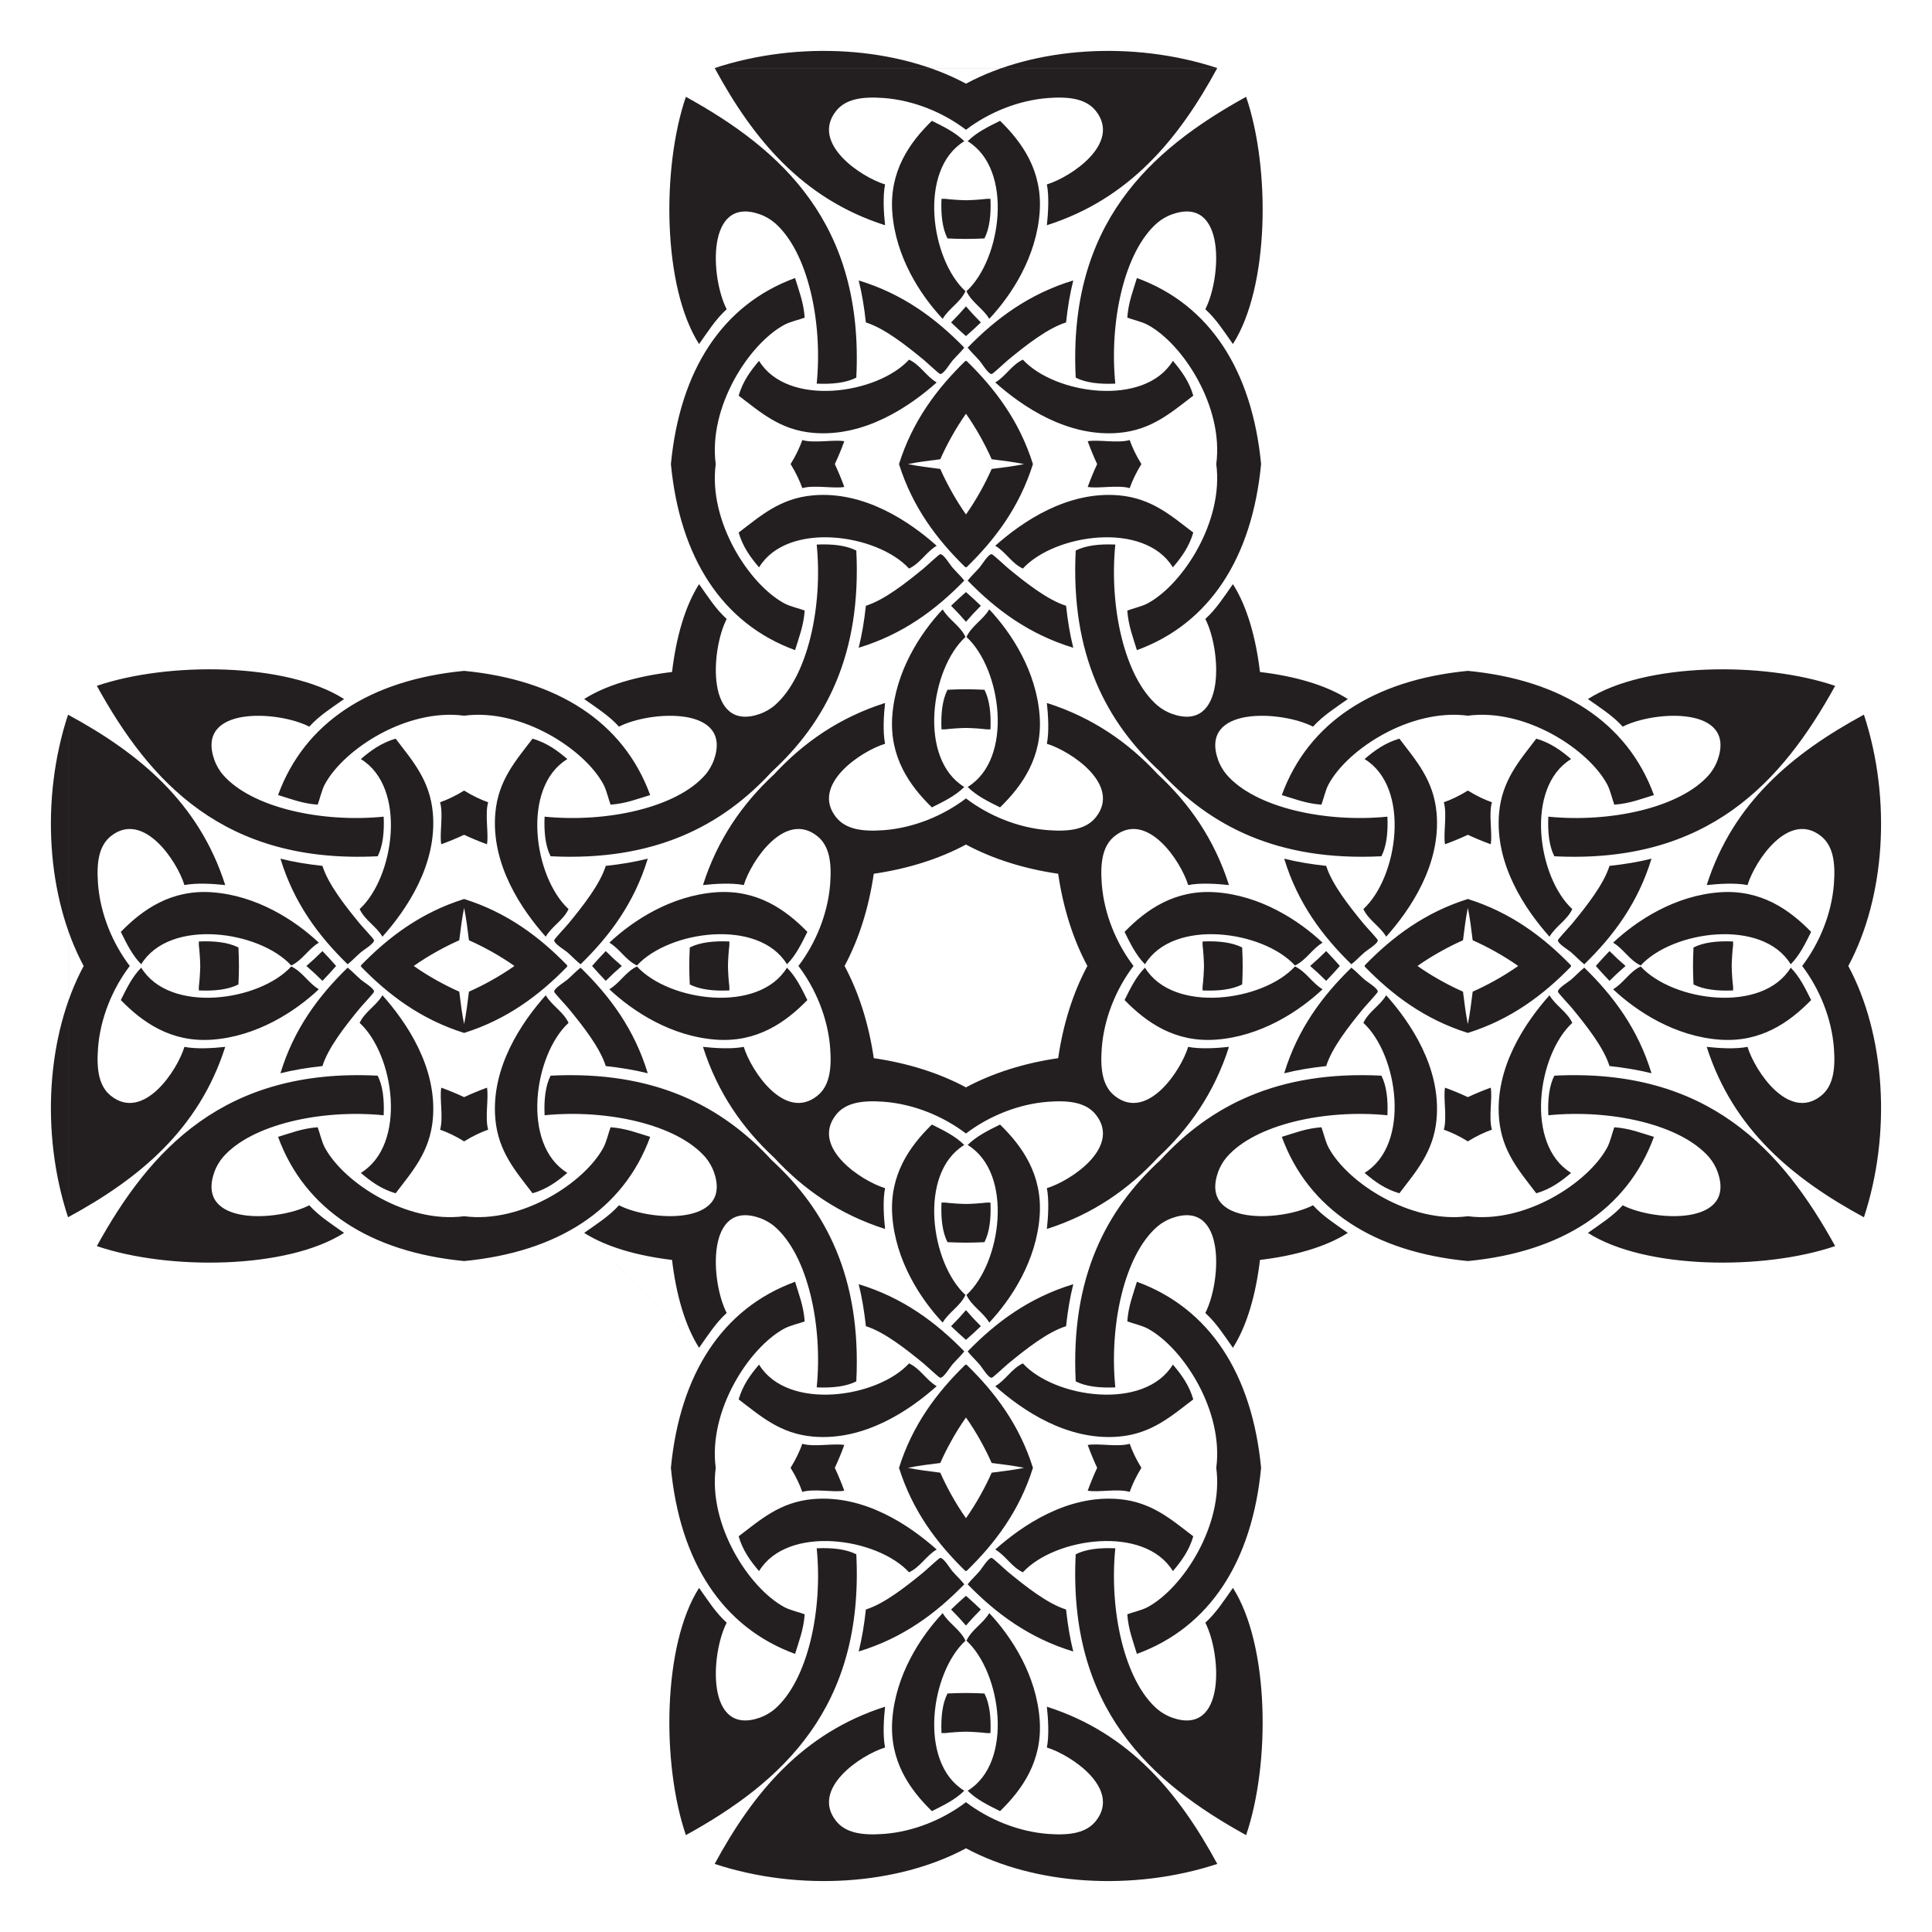 <?xml version="1.0" encoding="UTF-8"?>
<!DOCTYPE svg  PUBLIC '-//W3C//DTD SVG 1.1//EN'  'http://www.w3.org/Graphics/SVG/1.1/DTD/svg11.dtd'>
<svg enable-background="new 0 0 1688.957 1688.957" version="1.1" viewBox="0 0 1689 1689" xml:space="preserve" xmlns="http://www.w3.org/2000/svg">

	<path d="m1388.2 611.13c49.767-31.833 153.52-32.894 216.13-11.54-46.479 84.354-111.39 155.74-245.51 148.98-4.472-8.815-5.853-20.722-5.242-34.622 54.134 5.412 115.53-7.776 140.58-36.718 3.189-3.685 5.929-8.649 7.346-12.591 17.106-47.68-55.452-43.503-82.888-29.379-8.618-9.563-19.779-16.587-30.425-24.13m-777.04-310.36c-31.833-49.767-32.894-153.52-11.54-216.13 84.354 46.479 155.74 111.39 148.98 245.51-8.815 4.472-20.722 5.853-34.622 5.241 5.412-54.134-7.776-115.53-36.718-140.58-3.685-3.189-8.649-5.929-12.591-7.346-47.68-17.106-43.503 55.452-29.379 82.888-9.563 8.618-16.587 19.779-24.13 30.425m-310.36 777.04c-49.767 31.833-153.52 32.894-216.13 11.54 46.479-84.354 111.39-155.74 245.51-148.98 4.472 8.815 5.853 20.722 5.241 34.622-54.134-5.412-115.53 7.776-140.58 36.718-3.189 3.685-5.929 8.649-7.346 12.591-17.106 47.68 55.452 43.503 82.888 29.379 8.618 9.563 19.779 16.587 30.425 24.13m777.04 310.36c31.833 49.767 32.894 153.52 11.54 216.13-84.354-46.479-155.74-111.39-148.98-245.51 8.815-4.472 20.722-5.853 34.622-5.242-5.412 54.134 7.776 115.53 36.718 140.58 3.685 3.189 8.649 5.929 12.591 7.346 47.68 17.106 43.503-55.452 29.379-82.888 9.563-8.618 16.587-19.779 24.13-30.425m310.36-310.36c10.647-7.543 21.808-14.567 30.426-24.13 27.435 14.123 99.993 18.301 82.888-29.379-1.417-3.943-4.157-8.906-7.346-12.591-25.051-28.943-86.451-42.13-140.58-36.718-0.612-13.899 0.77-25.807 5.242-34.622 134.12-6.763 199.03 64.627 245.51 148.98-62.616 21.354-166.37 20.293-216.13-11.54m-310.36-777.04c-7.543-10.647-14.567-21.808-24.13-30.426 14.123-27.435 18.301-99.993-29.379-82.888-3.943 1.417-8.906 4.157-12.591 7.346-28.943 25.051-42.13 86.451-36.718 140.58-13.899 0.612-25.807-0.77-34.622-5.241-6.763-134.12 64.627-199.03 148.98-245.51 21.354 62.616 20.293 166.37-11.54 216.13m-777.04 310.36c-10.647 7.543-21.808 14.567-30.426 24.13-27.435-14.123-99.993-18.301-82.888 29.379 1.417 3.943 4.157 8.906 7.346 12.591 25.051 28.943 86.451 42.13 140.58 36.718 0.612 13.899-0.77 25.807-5.241 34.622-134.12 6.763-199.03-64.627-245.51-148.98 62.616-21.354 166.37-20.293 216.13 11.54m310.36 777.04c7.543 10.647 14.567 21.808 24.13 30.426-14.123 27.435-18.301 99.993 29.379 82.888 3.943-1.417 8.906-4.157 12.591-7.346 28.943-25.051 42.13-86.451 36.718-140.58 13.899-0.612 25.807 0.77 34.622 5.242 6.763 134.12-64.627 199.03-148.98 245.51-21.354-62.616-20.293-166.37 11.54-216.13m567.14-310.36c-19.319 12.358-46.774 20.078-76.801 23.65-3.572 30.026-11.292 57.482-23.65 76.801m-466.69 0c-12.358-19.319-20.078-46.774-23.65-76.801-30.026-3.572-57.482-11.292-76.801-23.65m0-466.69c19.319-12.358 46.774-20.078 76.801-23.65 3.572-30.026 11.292-57.482 23.65-76.801m466.69 0c12.358 19.319 20.078 46.774 23.65 76.801 30.026 3.572 57.482 11.292 76.801 23.65m-100.45 567.14c-7.543-10.645-14.567-21.807-24.13-30.426 14.123-27.434 18.301-99.991-29.379-82.888-3.943 1.419-8.906 4.158-12.591 7.348-28.943 25.048-42.13 86.449-36.718 140.58-13.899 0.611-25.807-0.77-34.622-5.242-4.592-91.06 26.844-150.22 73.904-193.36 43.147-47.06 102.3-78.496 193.36-73.904 4.472 8.815 5.853 20.722 5.242 34.622-54.134-5.412-115.54 7.776-140.58 36.718-3.19 3.685-5.93 8.649-7.348 12.591-17.103 47.68 55.454 43.503 82.888 29.379 8.618 9.563 19.78 16.587 30.426 24.13m-667.59 1e-4c10.645-7.543 21.807-14.567 30.426-24.13 27.434 14.123 99.991 18.301 82.888-29.379-1.419-3.943-4.158-8.906-7.348-12.591-25.048-28.943-86.449-42.13-140.58-36.718-0.611-13.899 0.77-25.807 5.241-34.622 91.06-4.592 150.22 26.844 193.36 73.904 47.06 43.147 78.496 102.3 73.904 193.36-8.815 4.472-20.722 5.853-34.622 5.242 5.412-54.134-7.776-115.54-36.718-140.58-3.685-3.19-8.649-5.93-12.591-7.348-47.68-17.103-43.503 55.454-29.379 82.888-9.563 8.618-16.587 19.78-24.13 30.426m1e-4 -667.59c7.543 10.645 14.567 21.807 24.13 30.426-14.123 27.434-18.301 99.991 29.379 82.888 3.943-1.419 8.906-4.158 12.591-7.348 28.943-25.048 42.13-86.449 36.718-140.58 13.899-0.611 25.807 0.77 34.622 5.241 4.592 91.06-26.844 150.22-73.904 193.36-43.147 47.06-102.3 78.496-193.36 73.904-4.472-8.815-5.853-20.722-5.241-34.622 54.134 5.412 115.54-7.776 140.58-36.718 3.19-3.685 5.93-8.649 7.348-12.591 17.103-47.68-55.454-43.503-82.888-29.379-8.619-9.563-19.78-16.587-30.426-24.13m667.59 1e-4c-10.645 7.543-21.807 14.567-30.426 24.13-27.434-14.123-99.991-18.301-82.888 29.379 1.419 3.943 4.158 8.906 7.348 12.591 25.048 28.943 86.449 42.13 140.58 36.718 0.611 13.899-0.77 25.807-5.242 34.622-91.06 4.592-150.22-26.844-193.36-73.904-47.06-43.147-78.496-102.3-73.904-193.36 8.815-4.472 20.722-5.853 34.622-5.241-5.412 54.134 7.776 115.54 36.718 140.58 3.685 3.19 8.649 5.93 12.591 7.348 47.68 17.103 43.503-55.454 29.379-82.888 9.563-8.619 16.587-19.78 24.13-30.426m205.4 75.812c-81.694 7.858-139.35 44.737-162.66 108.57 11.03 3.308 21.221 7.453 34.622 8.393 1.62-4.021 3.454-12.572 6.299-17.836 16.703-30.895 71.801-66.558 121.74-59.942 49.939-6.616 105.04 29.047 121.74 59.942 2.843 5.264 4.681 13.815 6.298 17.836 13.402-0.94 23.592-5.085 34.622-8.393-23.314-63.836-80.966-100.71-162.66-108.57zm-696.73-180.77c7.858 81.694 44.737 139.35 108.57 162.66 3.308-11.03 7.453-21.221 8.393-34.622-4.021-1.62-12.572-3.454-17.836-6.299-30.895-16.703-66.558-71.801-59.942-121.74-6.616-49.939 29.047-105.04 59.942-121.74 5.264-2.843 13.815-4.681 17.836-6.298-0.94-13.402-5.085-23.593-8.393-34.622-63.836 23.314-100.71 80.965-108.57 162.66zm-180.77 696.73c81.694-7.858 139.35-44.737 162.66-108.57-11.03-3.307-21.221-7.453-34.622-8.393-1.62 4.021-3.454 12.572-6.299 17.836-16.703 30.895-71.801 66.558-121.74 59.942-49.939 6.616-105.04-29.047-121.74-59.942-2.843-5.264-4.681-13.815-6.298-17.836-13.402 0.94-23.593 5.085-34.622 8.393 23.314 63.836 80.965 100.71 162.66 108.57zm696.73 180.77c-7.858-81.694-44.737-139.35-108.57-162.66-3.307 11.03-7.453 21.221-8.393 34.622 4.021 1.62 12.572 3.454 17.836 6.299 30.895 16.703 66.558 71.801 59.942 121.74 6.616 49.939-29.047 105.04-59.942 121.74-5.264 2.843-13.815 4.681-17.836 6.298 0.94 13.402 5.085 23.592 8.393 34.622 63.836-23.314 100.71-80.966 108.57-162.66zm343.43-289.34c-11.03-3.307-21.221-7.453-34.622-8.393-1.618 4.021-3.455 12.572-6.298 17.836-16.702 30.895-71.8 66.558-121.74 59.942-49.939 6.616-105.04-29.047-121.74-59.942-2.845-5.264-4.679-13.815-6.299-17.836-13.4 0.94-23.592 5.085-34.622 8.393 23.313 63.836 80.966 100.71 162.66 108.57 81.695-7.858 139.35-44.737 162.66-108.57zm-452-750.82c-3.307 11.03-7.453 21.221-8.393 34.622 4.021 1.618 12.572 3.455 17.836 6.298 30.895 16.702 66.558 71.8 59.942 121.74 6.616 49.938-29.047 105.04-59.942 121.74-5.264 2.845-13.815 4.679-17.836 6.299 0.94 13.4 5.085 23.592 8.393 34.622 63.836-23.313 100.71-80.966 108.57-162.66-7.858-81.695-44.737-139.35-108.57-162.66zm-750.82 452c11.03 3.308 21.221 7.453 34.622 8.393 1.618-4.021 3.455-12.572 6.298-17.836 16.702-30.895 71.8-66.558 121.74-59.942 49.938-6.616 105.04 29.047 121.74 59.942 2.845 5.264 4.679 13.815 6.299 17.836 13.4-0.94 23.592-5.085 34.622-8.393-23.313-63.836-80.966-100.71-162.66-108.57-81.695 7.858-139.35 44.737-162.66 108.57zm452 750.82c3.308-11.03 7.453-21.221 8.393-34.622-4.021-1.618-12.572-3.455-17.836-6.298-30.895-16.702-66.558-71.8-59.942-121.74-6.616-49.939 29.047-105.04 59.942-121.74 5.264-2.845 13.815-4.679 17.836-6.299-0.94-13.4-5.085-23.592-8.393-34.622-63.836 23.313-100.71 80.966-108.57 162.66 7.858 81.695 44.737 139.35 108.57 162.66zm588.16-754.75c-7.452 4.657-15.075 8.18-21.023 10.23 3.029 10.351-0.626 27.808 1.052 36.723 6.893-2.522 13.546-5.285 19.971-8.277 6.425 2.992 13.077 5.755 19.972 8.277 1.677-8.915-1.979-26.372 1.051-36.723-5.948-2.051-13.57-5.573-21.023-10.23zm-592.09-285.4c4.657 7.452 8.18 15.075 10.23 21.023 10.351-3.029 27.808 0.626 36.723-1.052-2.522-6.893-5.285-13.546-8.277-19.97 2.992-6.425 5.755-13.077 8.277-19.972-8.915-1.677-26.372 1.98-36.723-1.051-2.051 5.948-5.573 13.57-10.23 21.023zm-285.4 592.09c7.452-4.657 15.075-8.18 21.023-10.23-3.029-10.351 0.626-27.808-1.052-36.723-6.893 2.522-13.546 5.285-19.97 8.277-6.425-2.992-13.077-5.755-19.972-8.277-1.677 8.915 1.98 26.372-1.051 36.723 5.948 2.05 13.57 5.573 21.023 10.23zm592.09 285.4c-4.657-7.452-8.18-15.075-10.23-21.023-10.351 3.029-27.808-0.626-36.723 1.052 2.522 6.893 5.285 13.546 8.277 19.971-2.992 6.425-5.755 13.077-8.277 19.972 8.915 1.677 26.372-1.979 36.723 1.051 2.05-5.948 5.573-13.57 10.23-21.023zm306.42-295.63c-3.03-10.351 0.626-27.808-1.051-36.723-6.895 2.522-13.547 5.285-19.972 8.277-6.425-2.992-13.077-5.755-19.971-8.277-1.678 8.915 1.977 26.372-1.052 36.723 5.948 2.05 13.57 5.573 21.023 10.23 7.453-4.657 15.075-8.18 21.023-10.23zm-316.66-602.89c-10.351 3.03-27.808-0.626-36.723 1.051 2.522 6.895 5.285 13.547 8.277 19.972-2.992 6.425-5.755 13.077-8.277 19.97 8.915 1.678 26.372-1.976 36.723 1.052 2.05-5.948 5.573-13.57 10.23-21.023-4.657-7.453-8.18-15.075-10.23-21.023zm-602.89 316.66c3.03 10.351-0.626 27.808 1.051 36.723 6.895-2.522 13.547-5.285 19.972-8.277 6.425 2.992 13.077 5.755 19.97 8.277 1.678-8.915-1.976-26.372 1.052-36.723-5.948-2.05-13.57-5.573-21.023-10.23-7.453 4.657-15.075 8.18-21.023 10.23zm316.66 602.89c10.351-3.03 27.808 0.626 36.723-1.051-2.522-6.895-5.285-13.547-8.277-19.972 2.992-6.425 5.755-13.077 8.277-19.971-8.915-1.678-26.372 1.977-36.723-1.052-2.05 5.948-5.573 13.57-10.23 21.023 4.657 7.453 8.18 15.075 10.23 21.023zm-76.587 325.24c73.941 24.304 159.72 18.552 219.7-13.656 59.98 32.209 145.76 37.96 219.7 13.656m-1004.7-1004.7c-24.304 73.941-18.552 159.72 13.656 219.7-32.209 59.98-37.96 145.76-13.656 219.7m1004.7-1004.7c-73.94-24.304-159.72-18.552-219.7 13.656-59.98-32.209-145.76-37.96-219.7-13.656m1004.7 1004.7c24.304-73.94 18.552-159.72-13.656-219.7 32.209-59.98 37.96-145.76 13.656-219.7m-565.31 1004.7c-33.552-61.924-76.593-114.36-148.98-137.44 1.155 10.293 2.081 25.547 0 35.668 21.074 6.468 65.06 35.774 43.017 64.003-8.168 10.461-22.199 13.042-41.964 11.54-26.171-1.986-51.848-12.629-71.773-27.75-19.924 15.122-45.602 25.765-71.773 27.75-19.765 1.502-33.796-1.079-41.964-11.54-22.044-28.23 21.943-57.535 43.017-64.003-2.081-10.121-1.155-25.376 0-35.668-72.39 23.086-115.43 75.518-148.98 137.44m-565.31-565.31c61.924-33.552 114.36-76.593 137.44-148.98-10.293 1.155-25.547 2.081-35.668 0-6.468 21.074-35.774 65.06-64.003 43.017-10.461-8.168-13.042-22.199-11.54-41.964 1.986-26.171 12.629-51.848 27.75-71.773-15.122-19.924-25.765-45.602-27.75-71.773-1.502-19.765 1.079-33.796 11.54-41.964 28.23-22.044 57.535 21.943 64.003 43.017 10.121-2.081 25.376-1.155 35.668 0-23.086-72.39-75.518-115.43-137.44-148.98m565.31-565.31c33.552 61.924 76.593 114.36 148.98 137.44-1.155-10.293-2.081-25.547 0-35.668-21.074-6.468-65.06-35.774-43.017-64.003 8.168-10.461 22.199-13.042 41.964-11.54 26.171 1.986 51.848 12.629 71.773 27.75 19.924-15.122 45.602-25.765 71.773-27.75 19.765-1.502 33.796 1.079 41.964 11.54 22.044 28.23-21.943 57.535-43.017 64.003 2.081 10.121 1.155 25.376 0 35.668 72.39-23.086 115.43-75.518 148.98-137.44m565.31 565.31c-61.924 33.552-114.36 76.593-137.44 148.98 10.293-1.155 25.547-2.081 35.668 0 6.468-21.074 35.774-65.06 64.003-43.017 10.461 8.168 13.042 22.199 11.54 41.964-1.986 26.171-12.629 51.848-27.75 71.773 15.122 19.924 25.765 45.602 27.75 71.773 1.502 19.765-1.079 33.796-11.54 41.964-28.23 22.044-57.535-21.943-64.003-43.017-10.121 2.081-25.376 1.155-35.668 0 23.086 72.39 75.518 115.43 137.44 148.98m-318.95-353.37c-3.937 45.172 23.228 84.669 44.068 108.07 5.447-9.241 15.21-14.166 19.93-24.132-30.348-27.961-41.682-106.32-1.048-131.15-8.65-7.435-17.955-14.221-30.427-17.837-14.414 19.017-30.004 36.134-32.524 65.049m-599.74-332.39c45.172 3.937 84.669-23.228 108.07-44.068-9.241-5.447-14.166-15.21-24.132-19.93-27.961 30.348-106.32 41.682-131.15 1.048-7.435 8.65-14.221 17.956-17.837 30.427 19.017 14.414 36.134 30.004 65.049 32.524m-332.39 599.74c3.937-45.172-23.228-84.669-44.068-108.07-5.447 9.241-15.21 14.166-19.93 24.132 30.348 27.961 41.682 106.32 1.048 131.15 8.65 7.435 17.956 14.221 30.427 17.837 14.414-19.017 30.004-36.134 32.524-65.049m599.74 332.39c-45.172-3.937-84.669 23.228-108.07 44.068 9.241 5.447 14.166 15.21 24.132 19.93 27.961-30.348 106.32-41.682 131.15-1.048 7.435-8.65 14.221-17.955 17.837-30.427-19.017-14.414-36.134-30.004-65.049-32.524m332.39-332.39c2.52 28.914 18.11 46.032 32.524 65.049 12.472-3.616 21.777-10.402 30.427-17.837-40.635-24.823-29.301-103.19 1.048-131.15-4.721-9.966-14.483-14.89-19.93-24.132-20.84 23.397-48.005 62.894-44.068 108.07m-332.39-599.74c28.914-2.52 46.032-18.11 65.049-32.524-3.616-12.472-10.402-21.777-17.837-30.427-24.823 40.635-103.19 29.301-131.15-1.048-9.966 4.721-14.89 14.483-24.132 19.93 23.397 20.84 62.894 48.006 108.07 44.068m-599.74 332.39c-2.52-28.914-18.11-46.032-32.524-65.049-12.472 3.616-21.777 10.402-30.427 17.837 40.635 24.823 29.301 103.19-1.048 131.15 4.721 9.966 14.483 14.89 19.93 24.132 20.84-23.397 48.006-62.894 44.068-108.07m332.39 599.74c-28.914 2.52-46.032 18.11-65.049 32.524 3.616 12.472 10.402 21.777 17.837 30.427 24.823-40.635 103.19-29.301 131.15 1.048 9.966-4.721 14.89-14.483 24.132-19.93-23.397-20.84-62.894-48.005-108.07-44.068m545.1-599.74c-2.52-28.914-18.11-46.032-32.523-65.049-12.471 3.616-21.777 10.402-30.427 17.837 40.635 24.823 29.301 103.19-1.048 131.15 4.721 9.966 14.486 14.89 19.932 24.132 20.84-23.397 48.005-62.894 44.067-108.07m-545.1-277.76c-28.914 2.52-46.032 18.11-65.049 32.523 3.616 12.471 10.402 21.777 17.837 30.427 24.823-40.635 103.19-29.301 131.15 1.048 9.966-4.721 14.89-14.487 24.132-19.932-23.397-20.841-62.894-48.006-108.07-44.067m-277.76 545.1c2.52 28.914 18.11 46.032 32.523 65.049 12.471-3.616 21.777-10.402 30.427-17.837-40.635-24.823-29.301-103.19 1.048-131.15-4.721-9.966-14.487-14.89-19.932-24.132-20.841 23.397-48.006 62.894-44.067 108.07m545.1 277.76c28.914-2.52 46.032-18.11 65.049-32.523-3.616-12.471-10.402-21.777-17.837-30.427-24.823 40.635-103.19 29.301-131.15-1.048-9.966 4.721-14.89 14.486-24.132 19.932 23.397 20.84 62.894 48.005 108.07 44.067m277.76-277.76c3.939-45.172-23.226-84.669-44.067-108.07-5.445 9.241-15.211 14.166-19.932 24.132 30.349 27.961 41.683 106.32 1.048 131.15 8.65 7.435 17.956 14.221 30.427 17.837 14.413-19.017 30.003-36.134 32.523-65.049m-277.76-545.1c-45.172-3.939-84.669 23.226-108.07 44.067 9.241 5.445 14.166 15.211 24.132 19.932 27.961-30.349 106.32-41.683 131.15-1.048 7.435-8.65 14.221-17.956 17.837-30.427-19.017-14.413-36.134-30.003-65.049-32.523m-545.1 277.76c-3.939 45.172 23.226 84.669 44.067 108.07 5.445-9.241 15.211-14.166 19.932-24.132-30.349-27.961-41.683-106.32-1.048-131.15-8.65-7.435-17.956-14.221-30.427-17.837-14.413 19.017-30.003 36.134-32.523 65.049m277.76 545.1c45.172 3.939 84.669-23.226 108.07-44.067-9.241-5.445-14.166-15.211-24.132-19.932-27.961 30.349-106.32 41.683-131.15 1.048-7.435 8.65-14.221 17.956-17.837 30.427 19.017 14.413 36.134 30.003 65.049 32.523m674.23-412.91c25.54-24.82 47.004-53.713 58.751-92.326-11.455 2.884-23.775 4.905-36.719 6.298-5.076 16.203-19.948 35.022-32.526 50.357-2.285 2.792-12.592 13.672-12.592 14.691 0.016 3.107 9.358 8.556 11.544 10.491 4.728 4.189 7.564 7.34 11.541 10.49m-542.03-539.08c-24.82-25.54-53.713-47.004-92.326-58.751 2.884 11.455 4.905 23.775 6.298 36.719 16.203 5.076 35.022 19.947 50.357 32.526 2.792 2.285 13.672 12.592 14.691 12.592 3.107-0.015 8.556-9.358 10.491-11.544 4.189-4.728 7.34-7.564 10.49-11.541m-539.08 542.03c-25.54 24.82-47.004 53.713-58.751 92.326 11.455-2.884 23.775-4.905 36.719-6.298 5.076-16.203 19.947-35.022 32.526-50.357 2.285-2.792 12.592-13.672 12.592-14.691-0.015-3.107-9.358-8.556-11.544-10.49-4.728-4.189-7.564-7.34-11.541-10.49m542.03 539.08c24.82 25.54 53.713 47.004 92.326 58.751-2.884-11.455-4.905-23.775-6.298-36.719-16.203-5.076-35.022-19.948-50.357-32.526-2.792-2.285-13.672-12.592-14.691-12.592-3.107 0.016-8.556 9.358-10.49 11.544-4.189 4.728-7.34 7.564-10.49 11.541m539.08-539.08c-3.977 3.15-6.813 6.301-11.541 10.49-2.186 1.935-11.529 7.383-11.544 10.49 0 1.02 10.307 11.899 12.592 14.691 12.578 15.335 27.45 34.153 32.526 50.357 12.944 1.393 25.264 3.414 36.719 6.298-11.747-38.614-33.211-67.507-58.751-92.326m-539.08-542.03c3.15 3.978 6.301 6.813 10.49 11.541 1.935 2.187 7.383 11.529 10.49 11.544 1.02 0 11.899-10.307 14.691-12.592 15.335-12.578 34.153-27.45 50.357-32.526 1.393-12.944 3.414-25.264 6.298-36.719-38.614 11.747-67.507 33.211-92.326 58.751m-542.03 539.08c3.978-3.15 6.813-6.301 11.541-10.49 2.187-1.935 11.529-7.383 11.544-10.491 0-1.02-10.307-11.899-12.592-14.691-12.578-15.335-27.45-34.153-32.526-50.357-12.944-1.393-25.264-3.414-36.719-6.298 11.747 38.614 33.211 67.507 58.751 92.326m539.08 542.03c-3.15-3.977-6.301-6.813-10.49-11.541-1.935-2.186-7.383-11.529-10.491-11.544-1.02 0-11.899 10.307-14.691 12.592-15.335 12.578-34.153 27.45-50.357 32.526-1.393 12.944-3.414 25.264-6.298 36.719 38.614-11.747 67.507-33.211 92.326-58.751m338.42-542.03c3.977-3.15 6.814-6.301 11.542-10.49 2.186-1.935 11.529-7.383 11.544-10.491 0-1.02-10.306-11.899-12.592-14.691-12.577-15.335-27.45-34.153-32.526-50.357-12.943-1.393-25.264-3.414-36.718-6.298 11.746 38.614 33.211 67.507 58.75 92.326m-338.42-335.46c-3.15-3.977-6.301-6.814-10.49-11.542-1.935-2.186-7.383-11.529-10.491-11.544-1.02 0-11.899 10.306-14.691 12.592-15.335 12.577-34.153 27.45-50.357 32.526-1.393 12.943-3.414 25.264-6.298 36.718 38.614-11.746 67.507-33.211 92.326-58.749m-335.46 338.42c-3.977 3.15-6.814 6.301-11.542 10.49-2.186 1.935-11.529 7.383-11.544 10.49 0 1.02 10.306 11.899 12.592 14.691 12.577 15.335 27.45 34.153 32.526 50.357 12.943 1.393 25.264 3.414 36.718 6.298-11.746-38.614-33.211-67.507-58.749-92.326m338.42 335.46c3.15 3.977 6.301 6.814 10.49 11.542 1.935 2.186 7.383 11.529 10.49 11.544 1.02 0 11.899-10.306 14.691-12.592 15.335-12.577 34.153-27.45 50.357-32.526 1.393-12.943 3.414-25.264 6.298-36.718-38.614 11.746-67.507 33.211-92.326 58.75m335.46-335.46c-25.539 24.82-47.003 53.713-58.75 92.326 11.454-2.884 23.775-4.905 36.718-6.298 5.075-16.203 19.949-35.022 32.526-50.357 2.286-2.792 12.592-13.672 12.592-14.691-0.015-3.107-9.358-8.556-11.544-10.49-4.728-4.189-7.565-7.34-11.542-10.49m-335.46-338.42c24.82 25.539 53.713 47.003 92.326 58.75-2.884-11.454-4.905-23.775-6.298-36.718-16.203-5.075-35.022-19.949-50.357-32.526-2.792-2.286-13.672-12.592-14.691-12.592-3.107 0.015-8.556 9.358-10.49 11.544-4.189 4.728-7.34 7.565-10.49 11.542m-338.42 335.46c25.539-24.82 47.003-53.713 58.75-92.326-11.454 2.884-23.775 4.905-36.718 6.298-5.075 16.203-19.949 35.022-32.526 50.357-2.286 2.792-12.592 13.672-12.592 14.691 0.015 3.107 9.358 8.556 11.544 10.491 4.728 4.189 7.565 7.34 11.542 10.49m335.46 338.42c-24.82-25.539-53.713-47.003-92.326-58.75 2.884 11.454 4.905 23.775 6.298 36.718 16.203 5.075 35.022 19.949 50.357 32.526 2.792 2.286 13.672 12.592 14.691 12.592 3.107-0.015 8.556-9.358 10.491-11.544 4.189-4.728 7.34-7.565 10.49-11.542m660.59-401.37c-39.131 2.805-72.533 24.467-93.374 44.066 9.233 5.454 14.162 15.211 24.13 19.936 27.899-30.471 106.33-41.621 131.15-1.052 7.686-7.696 12.743-18.03 17.836-28.326-19.023-19.531-44.037-37.179-79.74-34.625m-723.54-594.68c2.805 39.131 24.467 72.533 44.066 93.374 5.454-9.233 15.211-14.162 19.936-24.13-30.471-27.899-41.621-106.33-1.052-131.15-7.696-7.686-18.03-12.744-28.326-17.837-19.531 19.023-37.179 44.038-34.625 79.74m-594.68 723.54c39.131-2.805 72.533-24.467 93.374-44.066-9.233-5.454-14.162-15.211-24.13-19.936-27.899 30.471-106.33 41.621-131.15 1.052-7.686 7.696-12.744 18.03-17.837 28.326 19.023 19.531 44.038 37.179 79.74 34.625m723.54 594.68c-2.805-39.131-24.467-72.533-44.066-93.374-5.454 9.233-15.211 14.162-19.936 24.13 30.471 27.899 41.621 106.33 1.052 131.15 7.696 7.686 18.03 12.743 28.326 17.836 19.531-19.023 37.179-44.037 34.625-79.74m594.68-594.68c35.702 2.554 60.717-15.094 79.74-34.625-5.093-10.297-10.15-20.63-17.836-28.326-24.815 40.569-103.25 29.42-131.15-1.052-9.968 4.725-14.898 14.482-24.13 19.936 20.84 19.599 54.242 41.261 93.373 44.066m-594.68-723.54c2.554-35.702-15.094-60.716-34.625-79.74-10.297 5.093-20.63 10.15-28.326 17.837 40.569 24.815 29.42 103.25-1.052 131.15 4.725 9.968 14.482 14.898 19.936 24.13 19.599-20.84 41.261-54.242 44.066-93.374m-723.54 594.68c-35.702-2.554-60.716 15.094-79.74 34.625 5.093 10.297 10.15 20.63 17.837 28.326 24.815-40.569 103.25-29.42 131.15 1.052 9.968-4.725 14.898-14.482 24.13-19.936-20.84-19.599-54.242-41.261-93.374-44.066m594.68 723.54c-2.554 35.702 15.094 60.717 34.625 79.74 10.297-5.093 20.63-10.15 28.326-17.836-40.569-24.815-29.42-103.25 1.052-131.15-4.725-9.968-14.482-14.898-19.936-24.13-19.599 20.84-41.261 54.242-44.066 93.373m282.81-723.54c-35.702-2.554-60.717 15.094-79.739 34.625 5.092 10.297 10.148 20.63 17.837 28.326 24.812-40.569 103.25-29.42 131.14 1.052 9.969-4.725 14.897-14.482 24.132-19.936-20.843-19.599-54.245-41.261-93.375-44.066m-282.81-153.96c-2.554 35.702 15.094 60.717 34.625 79.739 10.297-5.092 20.63-10.148 28.326-17.837-40.569-24.813-29.42-103.25 1.052-131.14-4.725-9.969-14.482-14.897-19.936-24.132-19.599 20.843-41.261 54.245-44.066 93.375m-153.96 282.81c35.702 2.554 60.717-15.094 79.739-34.625-5.092-10.297-10.148-20.63-17.837-28.326-24.813 40.569-103.25 29.42-131.14-1.052-9.969 4.725-14.897 14.482-24.132 19.936 20.843 19.599 54.245 41.261 93.375 44.066m282.81 153.96c2.554-35.702-15.094-60.717-34.625-79.739-10.297 5.092-20.63 10.148-28.326 17.837 40.569 24.812 29.42 103.25-1.052 131.14 4.725 9.969 14.482 14.897 19.936 24.132 19.599-20.843 41.261-54.245 44.066-93.375m153.96-153.96c39.13-2.805 72.532-24.467 93.375-44.066-9.236-5.454-14.164-15.211-24.132-19.936-27.898 30.471-106.33 41.621-131.14 1.052-7.689 7.696-12.745 18.03-17.837 28.326 19.022 19.531 44.037 37.179 79.739 34.625m-153.96-282.81c-2.805-39.13-24.467-72.532-44.066-93.375-5.454 9.236-15.211 14.164-19.936 24.132 30.471 27.898 41.621 106.33 1.052 131.14 7.696 7.689 18.03 12.745 28.326 17.837 19.531-19.022 37.179-44.037 34.625-79.739m-282.81 153.96c-39.13 2.805-72.532 24.467-93.375 44.066 9.236 5.454 14.164 15.211 24.132 19.936 27.898-30.471 106.33-41.621 131.14-1.052 7.689-7.696 12.745-18.03 17.837-28.326-19.022-19.531-44.037-37.179-79.739-34.625m153.96 282.81c2.805 39.13 24.467 72.532 44.066 93.375 5.454-9.236 15.211-14.164 19.936-24.132-30.471-27.898-41.621-106.33-1.052-131.14-7.696-7.689-18.03-12.745-28.326-17.837-19.531 19.022-37.179 44.037-34.625 79.739m733.84-218.39c0.135-6.205 0.545-12.32 1.241-18.262v-3.146c-13.898-0.61-25.802 0.773-34.621 5.246-0.276 5.503-0.421 10.889-0.439 16.162 0.018 5.274 0.163 10.66 0.439 16.162 8.819 4.473 20.723 5.856 34.621 5.246v-3.146c-0.696-5.942-1.106-12.058-1.241-18.262zm-669.41 669.41c6.205 0.135 12.32 0.545 18.262 1.241h3.146c0.61-13.898-0.773-25.802-5.246-34.621-5.503-0.276-10.889-0.421-16.162-0.439-5.274 0.018-10.66 0.163-16.162 0.439-4.473 8.819-5.856 20.723-5.246 34.621h3.146c5.942-0.696 12.058-1.106 18.262-1.241zm-669.41-669.41c-0.135 6.205-0.545 12.32-1.241 18.262v3.146c13.898 0.61 25.802-0.773 34.621-5.246 0.276-5.503 0.421-10.889 0.439-16.162-0.018-5.274-0.163-10.66-0.439-16.162-8.819-4.473-20.723-5.856-34.621-5.246v3.146c0.696 5.942 1.106 12.058 1.241 18.262zm669.41-669.41c-6.205-0.135-12.32-0.545-18.262-1.241h-3.146c-0.61 13.898 0.773 25.802 5.246 34.621 5.503 0.276 10.889 0.421 16.162 0.439 5.274-0.018 10.66-0.163 16.162-0.439 4.473-8.819 5.856-20.723 5.246-34.621h-3.146c-5.942 0.696-12.058 1.106-18.262 1.241zm241.9 669.41c-0.018-5.274-0.163-10.66-0.439-16.162-8.818-4.473-20.724-5.856-34.622-5.246v3.146c0.696 5.942 1.106 12.058 1.241 18.262-0.135 6.205-0.545 12.32-1.241 18.262v3.146c13.898 0.61 25.804-0.773 34.622-5.246 0.276-5.503 0.421-10.889 0.439-16.162zm-241.9 241.9c5.274-0.018 10.66-0.163 16.162-0.439 4.473-8.818 5.856-20.724 5.246-34.622h-3.146c-5.942 0.696-12.058 1.106-18.262 1.241-6.205-0.135-12.32-0.545-18.262-1.241h-3.146c-0.61 13.898 0.773 25.804 5.246 34.622 5.503 0.276 10.889 0.421 16.162 0.439zm-241.9-241.9c0.018 5.274 0.163 10.66 0.439 16.162 8.818 4.473 20.724 5.856 34.622 5.246v-3.146c-0.696-5.942-1.106-12.058-1.241-18.262 0.135-6.205 0.545-12.32 1.241-18.262v-3.146c-13.898-0.61-25.804 0.773-34.622 5.246-0.276 5.503-0.421 10.889-0.439 16.162zm241.9-241.9c-5.274 0.018-10.66 0.163-16.162 0.439-4.473 8.818-5.856 20.724-5.246 34.622h3.146c5.942-0.696 12.058-1.106 18.262-1.241 6.205 0.135 12.32 0.545 18.262 1.241h3.146c0.61-13.898-0.773-25.804-5.246-34.622-5.503-0.276-10.889-0.421-16.162-0.439zm0 818.51c4.16-4.852 8.509-9.514 13.017-14.018-4.196-4.129-8.6-8.049-13.017-11.956-4.417 3.907-8.821 7.826-13.017 11.956 4.508 4.504 8.857 9.166 13.017 14.018zm-576.61-576.61c4.852 4.16 9.514 8.509 14.018 13.017 4.129-4.196 8.049-8.6 11.956-13.017-3.907-4.417-7.826-8.821-11.956-13.017-4.504 4.508-9.166 8.857-14.018 13.017zm576.61-576.61c-4.16 4.852-8.509 9.514-13.017 14.018 4.196 4.129 8.6 8.049 13.017 11.956 4.417-3.907 8.821-7.826 13.017-11.956-4.508-4.504-8.857-9.166-13.017-14.018zm576.61 576.61c-4.852-4.16-9.514-8.509-14.018-13.017-4.129 4.196-8.049 8.6-11.956 13.017 3.907 4.417 7.826 8.821 11.956 13.017 4.504-4.508 9.166-8.857 14.018-13.017zm-576.61 326.86c4.417-3.907 8.821-7.827 13.017-11.956-4.508-4.503-8.857-9.165-13.017-14.017-4.16 4.852-8.509 9.514-13.017 14.017 4.196 4.129 8.6 8.049 13.017 11.956zm-326.86-326.86c3.907 4.417 7.827 8.821 11.956 13.017 4.503-4.508 9.165-8.857 14.017-13.017-4.852-4.16-9.514-8.509-14.017-13.017-4.129 4.196-8.049 8.6-11.956 13.017zm326.86-326.86c-4.417 3.907-8.821 7.827-13.017 11.956 4.508 4.503 8.857 9.165 13.017 14.017 4.16-4.852 8.509-9.514 13.017-14.017-4.196-4.129-8.6-8.049-13.017-11.956zm326.86 326.86c-3.907-4.417-7.827-8.821-11.956-13.017-4.503 4.508-9.165 8.857-14.017 13.017 4.852 4.16 9.514 8.509 14.017 13.017 4.129-4.196 8.049-8.6 11.956-13.017zm-246.25-80.61c4.256 29.341 12.839 56.978 25.529 80.61-12.69 23.632-21.273 51.27-25.529 80.61-29.341 4.256-56.978 12.839-80.61 25.529-23.632-12.69-51.27-21.273-80.61-25.529-4.256-29.341-12.839-56.978-25.529-80.61 12.69-23.632 21.273-51.27 25.529-80.61 29.341-4.256 56.978-12.839 80.61-25.529 23.632 12.69 51.27 21.273 80.61 25.529zm65.853 80.61c-15.121-19.924-25.764-45.602-27.75-71.773-1.502-19.765 1.077-33.796 11.539-41.964 28.228-22.044 57.533 21.943 64.003 43.017 10.121-2.081 25.373-1.155 35.668 0-12.832-40.237-34.73-71.406-62.286-96.918-25.512-27.556-56.682-49.454-96.918-62.286 1.155 10.294 2.081 25.546 0 35.668 21.074 6.47 65.06 35.775 43.017 64.003-8.168 10.462-22.199 13.041-41.964 11.539-26.171-1.986-51.848-12.628-71.773-27.75-19.924 15.121-45.602 25.764-71.773 27.75-19.765 1.502-33.796-1.077-41.964-11.539-22.044-28.228 21.943-57.533 43.017-64.003-2.081-10.121-1.155-25.374 0-35.668-40.237 12.832-71.406 34.73-96.918 62.286-27.556 25.512-49.454 56.682-62.286 96.918 10.294-1.155 25.546-2.081 35.668 0 6.47-21.074 35.775-65.06 64.003-43.017 10.462 8.168 13.041 22.199 11.539 41.964-1.986 26.171-12.628 51.848-27.75 71.773 15.121 19.924 25.764 45.602 27.75 71.773 1.502 19.765-1.077 33.796-11.539 41.964-28.228 22.044-57.533-21.943-64.003-43.017-10.121 2.081-25.374 1.155-35.668 0 12.832 40.237 34.73 71.406 62.286 96.918 25.512 27.555 56.682 49.454 96.918 62.286-1.155-10.294-2.081-25.546 0-35.668-21.074-6.47-65.06-35.775-43.017-64.003 8.168-10.462 22.199-13.041 41.964-11.539 26.171 1.986 51.848 12.628 71.773 27.75 19.924-15.121 45.602-25.764 71.773-27.75 19.765-1.502 33.796 1.077 41.964 11.539 22.044 28.228-21.943 57.533-43.017 64.003 2.081 10.121 1.155 25.373 0 35.668 40.237-12.832 71.406-34.73 96.918-62.286 27.555-25.512 49.454-56.682 62.286-96.918-10.294 1.155-25.546 2.081-35.668 0-6.47 21.074-35.775 65.06-64.003 43.017-10.462-8.168-13.041-22.199-11.539-41.964 1.986-26.171 12.628-51.848 27.75-71.773zm248.27 0c13.276-9.396 28.157-17.356 39.779-22.458 1.221-9.639 2.361-19.356 4.235-28.333 1.873 8.978 3.015 18.694 4.236 28.333 11.621 5.102 26.502 13.062 39.778 22.458-13.276 9.396-28.157 17.356-39.778 22.458-1.221 9.639-2.363 19.356-4.236 28.333-1.874-8.978-3.015-18.694-4.235-28.333-11.622-5.102-26.503-13.062-39.779-22.458zm-394.73-394.73c-9.396-13.276-17.356-28.157-22.458-39.779-9.639-1.221-19.356-2.361-28.333-4.235 8.978-1.873 18.694-3.015 28.333-4.236 5.102-11.621 13.062-26.502 22.458-39.778 9.396 13.276 17.356 28.157 22.458 39.778 9.639 1.221 19.356 2.363 28.333 4.236-8.978 1.874-18.694 3.015-28.333 4.235-5.102 11.622-13.062 26.503-22.458 39.779zm-394.73 394.73c-13.276 9.396-28.157 17.356-39.779 22.458-1.221 9.639-2.361 19.356-4.235 28.333-1.873-8.978-3.015-18.694-4.236-28.333-11.621-5.102-26.502-13.062-39.778-22.458 13.276-9.396 28.157-17.356 39.778-22.458 1.221-9.639 2.363-19.356 4.236-28.333 1.874 8.978 3.015 18.694 4.235 28.333 11.622 5.102 26.503 13.062 39.779 22.458zm394.73 394.73c9.396 13.276 17.356 28.157 22.458 39.779 9.639 1.221 19.356 2.361 28.333 4.235-8.978 1.873-18.694 3.015-28.333 4.236-5.102 11.621-13.062 26.502-22.458 39.778-9.396-13.276-17.356-28.157-22.458-39.778-9.639-1.221-19.356-2.363-28.333-4.236 8.978-1.874 18.694-3.015 28.333-4.235 5.102-11.622 13.062-26.503 22.458-39.779zm528.67-394.73c0.115-0.141 0.23-0.283 0.345-0.426-24.396-25.07-52.627-46.296-90.266-58.119-37.639 11.823-65.871 33.049-90.267 58.119 0.115 0.144 0.23 0.286 0.345 0.426-0.115 0.141-0.23 0.283-0.345 0.426 24.396 25.07 52.628 46.296 90.267 58.119 37.639-11.823 65.87-33.049 90.266-58.119-0.115-0.144-0.23-0.286-0.345-0.426zm-528.67-528.67c-0.141-0.115-0.283-0.23-0.426-0.345-25.07 24.396-46.296 52.627-58.119 90.266 11.823 37.639 33.049 65.871 58.119 90.267 0.144-0.115 0.286-0.23 0.426-0.345 0.141 0.115 0.283 0.23 0.426 0.345 25.07-24.396 46.296-52.628 58.119-90.267-11.823-37.639-33.049-65.87-58.119-90.266-0.144 0.115-0.286 0.23-0.426 0.345zm-528.67 528.67c-0.115 0.141-0.23 0.283-0.345 0.426 24.396 25.07 52.627 46.296 90.266 58.119 37.639-11.823 65.871-33.049 90.267-58.119-0.115-0.144-0.23-0.286-0.345-0.426 0.115-0.141 0.23-0.283 0.345-0.426-24.396-25.07-52.628-46.296-90.267-58.119-37.639 11.823-65.87 33.049-90.266 58.119 0.115 0.144 0.23 0.286 0.345 0.426zm528.67 528.67c0.141 0.115 0.283 0.23 0.426 0.345 25.07-24.396 46.296-52.627 58.119-90.266-11.823-37.639-33.049-65.871-58.119-90.267-0.144 0.115-0.286 0.23-0.426 0.345-0.141-0.115-0.283-0.23-0.426-0.345-25.07 24.396-46.296 52.628-58.119 90.267 11.823 37.639 33.049 65.87 58.119 90.266 0.144-0.115 0.286-0.23 0.426-0.345z" clip-rule="evenodd" fill="#231F20" fill-rule="evenodd"/>

</svg>
